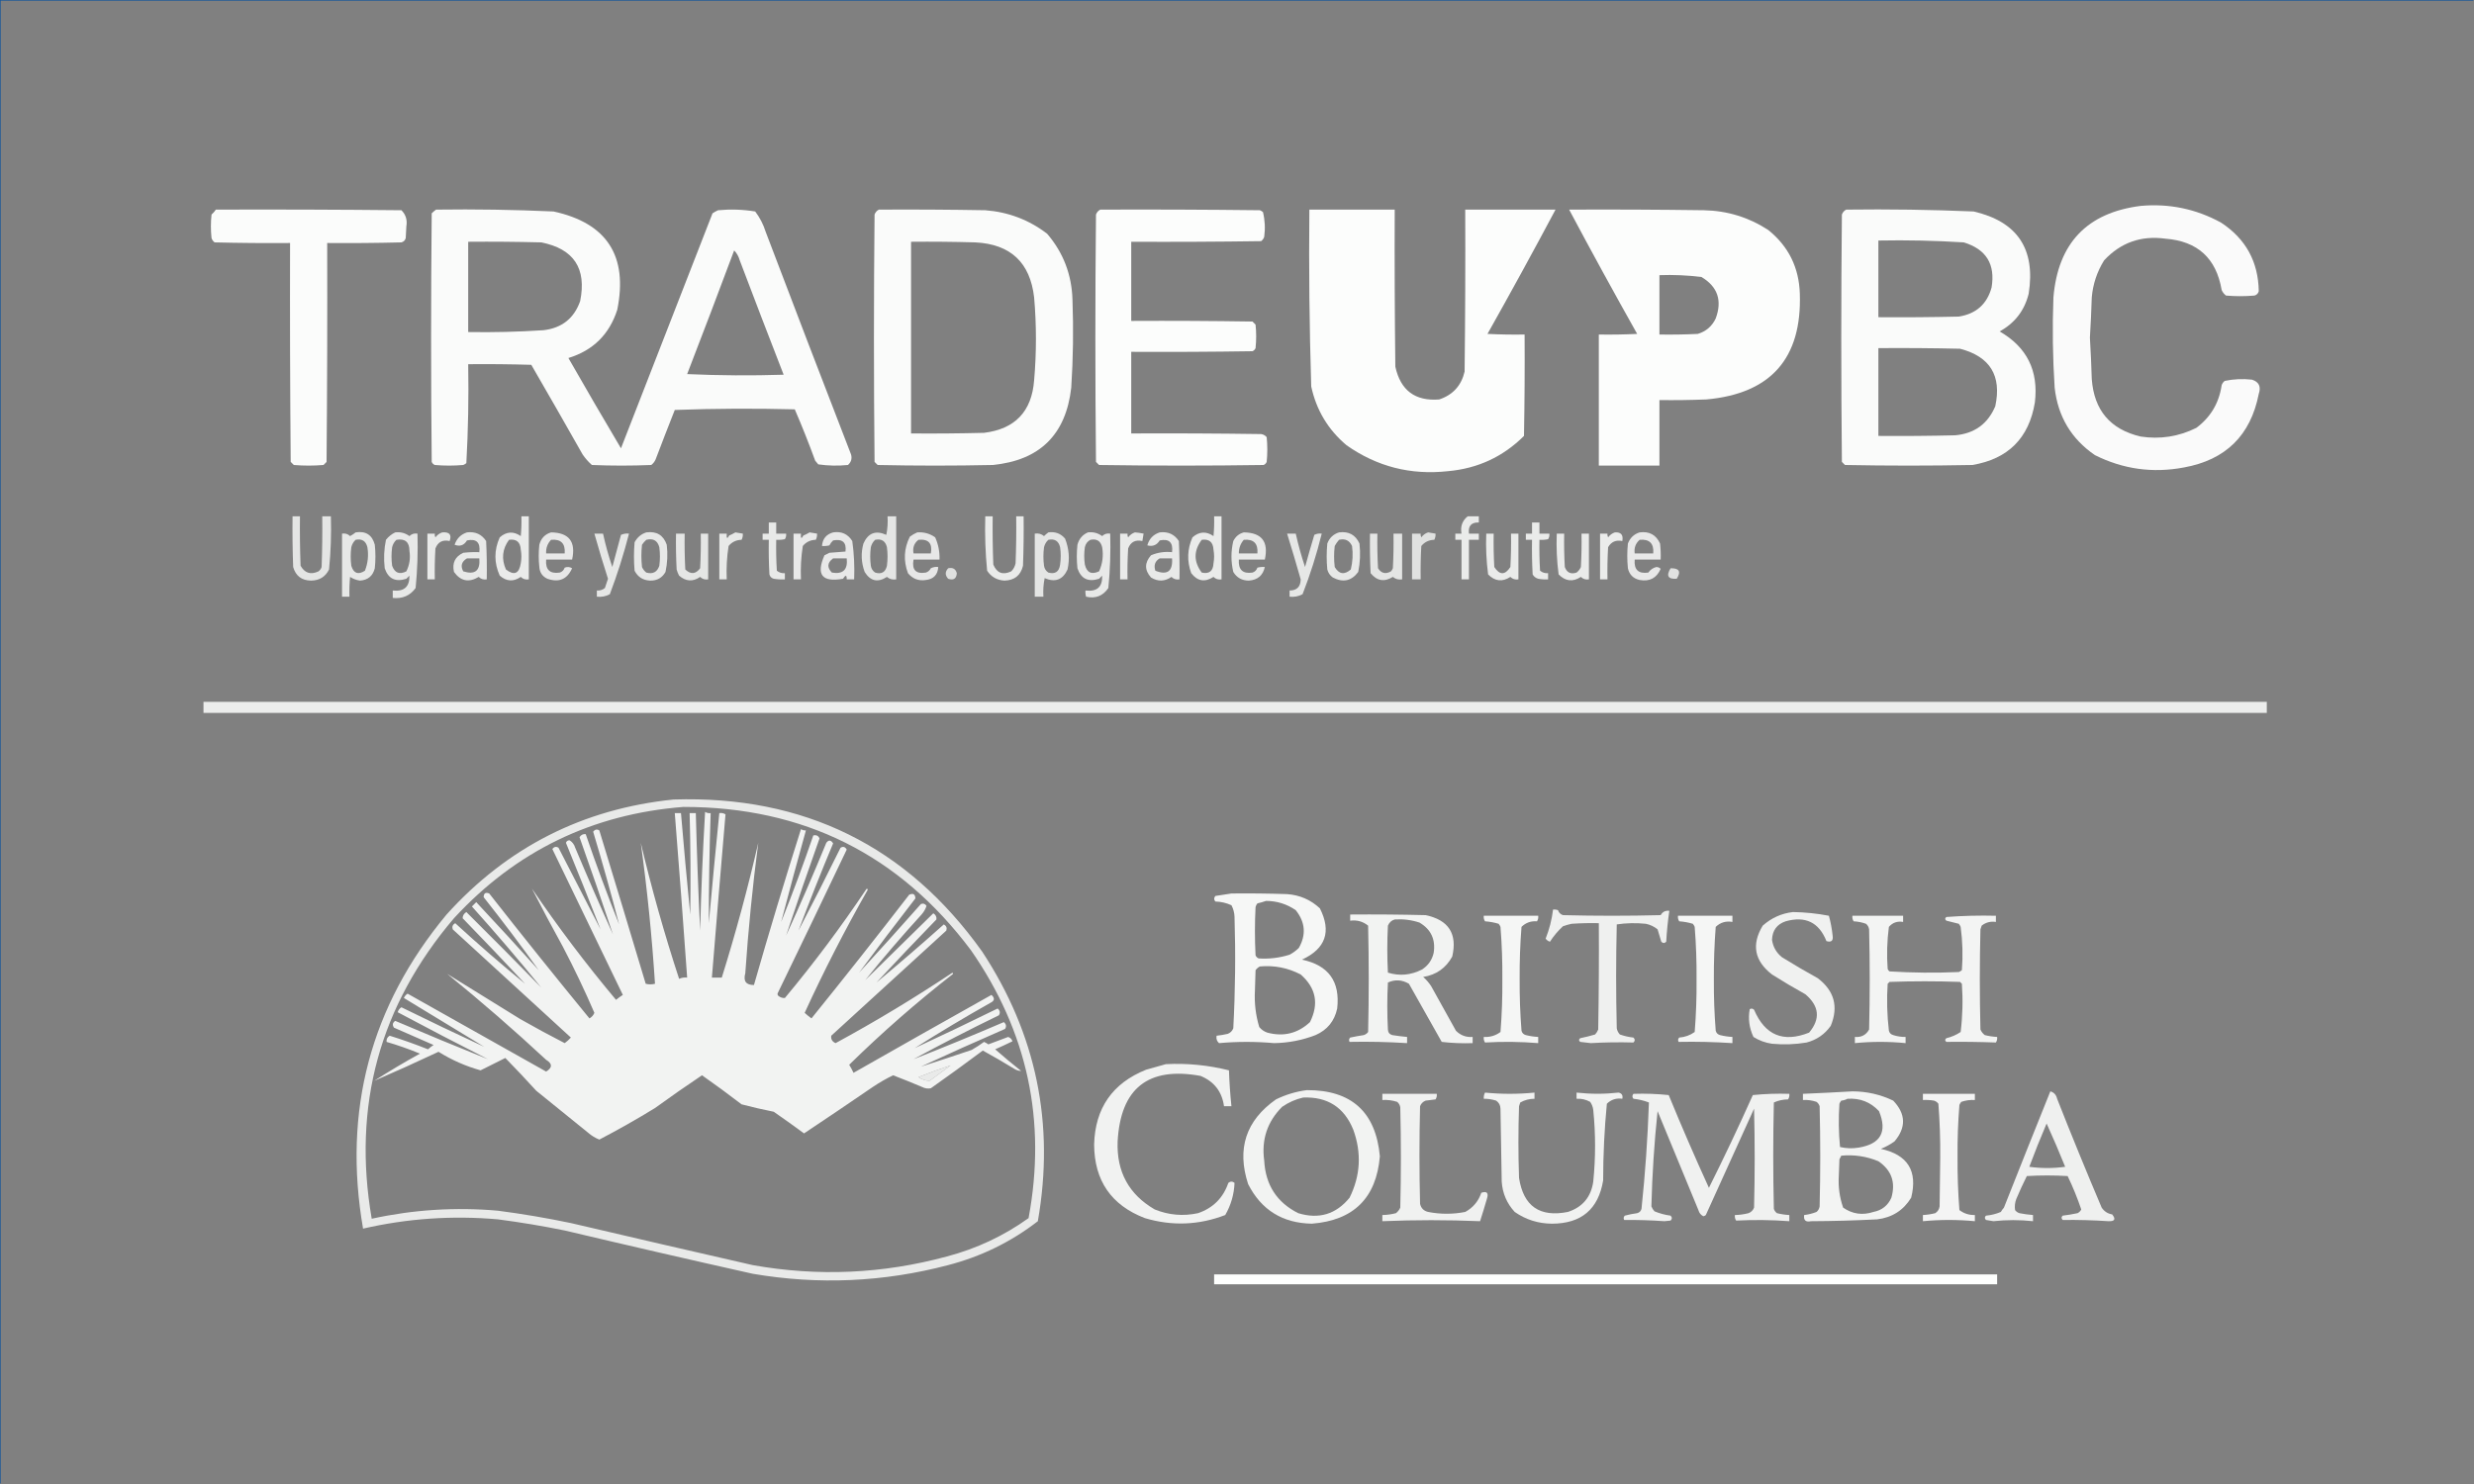 <?xml version="1.0" encoding="UTF-8"?>
<svg xmlns="http://www.w3.org/2000/svg" xmlns:xlink="http://www.w3.org/1999/xlink" version="1.1" width="2000px" height="1200px" style="shape-rendering:geometricPrecision; text-rendering:geometricPrecision; image-rendering:optimizeQuality; fill-rule:evenodd; clip-rule:evenodd">
  <rect width="100%" height="100%" fill="#808080" stroke="none"/>
  <g>
    <path style="opacity:1" fill="#0e549c" d="M -0.5,-0.5 C 666.167,-0.5 1332.83,-0.5 1999.5,-0.5C 1999.5,-0.167 1999.5,0.167 1999.5,0.5C 1333.17,0.5 666.833,0.5 0.5,0.5C 0.5,400.167 0.5,799.833 0.5,1199.5C 0.167,1199.5 -0.167,1199.5 -0.5,1199.5C -0.5,799.5 -0.5,399.5 -0.5,-0.5 Z"></path>
  </g>
  <g>
    <path style="opacity:0.957" fill="#fefffe" d="M 1730.5,166.5 C 1753.62,164.423 1775.28,168.923 1795.5,180C 1815.46,193.092 1825.63,211.592 1826,235.5C 1825.5,237.333 1824.33,238.5 1822.5,239C 1814.83,239.667 1807.17,239.667 1799.5,239C 1797.95,237.786 1796.78,236.286 1796,234.5C 1791.65,208.819 1776.49,194.986 1750.5,193C 1730.9,190.309 1714.4,196.142 1701,210.5C 1695.28,219.672 1691.94,229.672 1691,240.5C 1690.67,251.342 1690.17,262.175 1689.5,273C 1690.17,284.158 1690.67,295.325 1691,306.5C 1692.86,331.76 1706.02,347.26 1730.5,353C 1746.28,355.389 1761.28,353.056 1775.5,346C 1787.05,337.414 1793.88,325.914 1796,311.5C 1796.47,310.069 1797.3,308.903 1798.5,308C 1805.77,306.485 1813.1,306.152 1820.5,307C 1826.16,308.779 1827.99,312.612 1826,318.5C 1819.45,352.053 1799.28,371.886 1765.5,378C 1740.29,382.762 1716.29,379.429 1693.5,368C 1674.43,354.893 1663.6,336.727 1661,313.5C 1659.42,289.196 1659.08,264.862 1660,240.5C 1663.68,196.657 1687.18,171.991 1730.5,166.5 Z"></path>
  </g>
  <g>
    <path style="opacity:0.975" fill="#fefffe" d="M 174.5,169.5 C 224.501,169.333 274.501,169.5 324.5,170C 328.033,173.499 329.366,177.832 328.5,183C 328.333,186.167 328.167,189.333 328,192.5C 327.5,194.333 326.333,195.5 324.5,196C 304.503,196.5 284.503,196.667 264.5,196.5C 264.667,255.501 264.5,314.501 264,373.5C 263.167,374.333 262.333,375.167 261.5,376C 253.5,376.667 245.5,376.667 237.5,376C 236.667,375.167 235.833,374.333 235,373.5C 234.5,314.501 234.333,255.501 234.5,196.5C 214.164,196.667 193.831,196.5 173.5,196C 172.299,195.097 171.465,193.931 171,192.5C 170.333,186.167 170.333,179.833 171,173.5C 172.376,172.295 173.542,170.962 174.5,169.5 Z"></path>
  </g>
  <g>
    <path style="opacity:0.961" fill="#fefffe" d="M 352.5,169.5 C 384.193,169.07 415.86,169.57 447.5,171C 490.64,180.409 507.807,206.909 499,250.5C 492.628,270.372 479.461,283.372 459.5,289.5C 473.467,313.963 487.634,338.296 502,362.5C 526.667,299.167 551.333,235.833 576,172.5C 577.419,171.54 578.919,170.707 580.5,170C 590.6,169.051 600.6,169.385 610.5,171C 614.274,175.968 617.107,181.468 619,187.5C 641.804,247.578 664.804,307.578 688,367.5C 688.93,370.85 688.097,373.683 685.5,376C 677.451,376.802 669.451,376.635 661.5,375.5C 660.667,374.5 659.833,373.5 659,372.5C 653.887,358.491 648.387,344.658 642.5,331C 610.162,330.167 577.828,330.333 545.5,331.5C 540.235,344.794 535.069,358.127 530,371.5C 529.215,373.286 528.049,374.786 526.5,376C 510.5,376.667 494.5,376.667 478.5,376C 475.628,373.463 473.128,370.63 471,367.5C 457.293,343.252 443.46,319.085 429.5,295C 412.503,294.5 395.503,294.333 378.5,294.5C 378.973,321.231 378.473,347.898 377,374.5C 376.25,375.126 375.416,375.626 374.5,376C 366.833,376.667 359.167,376.667 351.5,376C 350.333,375.5 349.5,374.667 349,373.5C 348.333,306.5 348.333,239.5 349,172.5C 350.145,171.364 351.312,170.364 352.5,169.5 Z M 378.5,195.5 C 398.169,195.333 417.836,195.5 437.5,196C 463.855,201.19 474.355,217.023 469,243.5C 464.121,257.378 454.287,265.211 439.5,267C 419.192,268.336 398.858,268.836 378.5,268.5C 378.5,244.167 378.5,219.833 378.5,195.5 Z M 593.5,202.5 C 595.64,204.7 597.14,207.367 598,210.5C 609.704,241.404 621.537,272.237 633.5,303C 607.494,303.833 581.494,303.667 555.5,302.5C 568.37,269.221 581.037,235.888 593.5,202.5 Z"></path>
  </g>
  <g>
    <path style="opacity:0.966" fill="#fefffe" d="M 710.5,169.5 C 739.169,169.333 767.835,169.5 796.5,170C 815.145,171.433 831.812,177.766 846.5,189C 859.607,204.306 866.441,222.14 867,242.5C 867.877,266.19 867.544,289.856 866,313.5C 861.712,351.454 840.546,372.288 802.5,376C 771.5,376.667 740.5,376.667 709.5,376C 708.667,375.167 707.833,374.333 707,373.5C 706.333,306.833 706.333,240.167 707,173.5C 707.69,171.65 708.856,170.316 710.5,169.5 Z M 736.5,195.5 C 753.837,195.333 771.17,195.5 788.5,196C 816.927,197.428 832.76,212.261 836,240.5C 837.941,262.831 837.941,285.164 836,307.5C 834.077,332.755 820.577,346.922 795.5,350C 775.836,350.5 756.169,350.667 736.5,350.5C 736.5,298.833 736.5,247.167 736.5,195.5 Z"></path>
  </g>
  <g>
    <path style="opacity:0.977" fill="#fefffe" d="M 889.5,169.5 C 932.501,169.333 975.501,169.5 1018.5,170C 1019.42,170.374 1020.25,170.874 1021,171.5C 1022.59,178.057 1022.92,184.724 1022,191.5C 1021.53,192.931 1020.7,194.097 1019.5,195C 984.502,195.5 949.502,195.667 914.5,195.5C 914.5,216.833 914.5,238.167 914.5,259.5C 947.168,259.333 979.835,259.5 1012.5,260C 1013.33,260.833 1014.17,261.667 1015,262.5C 1015.67,268.833 1015.67,275.167 1015,281.5C 1014.5,282.667 1013.67,283.5 1012.5,284C 979.835,284.5 947.168,284.667 914.5,284.5C 914.5,306.5 914.5,328.5 914.5,350.5C 949.502,350.333 984.502,350.5 1019.5,351C 1021.33,351.273 1022.83,352.107 1024,353.5C 1024.67,360.167 1024.67,366.833 1024,373.5C 1023.5,374.667 1022.67,375.5 1021.5,376C 977.167,376.667 932.833,376.667 888.5,376C 887.667,375.167 886.833,374.333 886,373.5C 885.333,306.833 885.333,240.167 886,173.5C 886.69,171.65 887.856,170.316 889.5,169.5 Z"></path>
  </g>
  <g>
    <path style="opacity:0.979" fill="#fefffe" d="M 1058.5,169.5 C 1081.5,169.5 1104.5,169.5 1127.5,169.5C 1127.33,211.835 1127.5,254.168 1128,296.5C 1132.2,315.711 1144.03,324.544 1163.5,323C 1174.5,319.329 1181.34,311.829 1184,300.5C 1184.5,256.835 1184.67,213.168 1184.5,169.5C 1208.83,169.5 1233.17,169.5 1257.5,169.5C 1239.59,203.143 1221.26,236.643 1202.5,270C 1212.49,270.5 1222.49,270.666 1232.5,270.5C 1232.67,297.835 1232.5,325.169 1232,352.5C 1215.06,369.38 1194.56,378.88 1170.5,381C 1140.4,384.309 1113.07,377.309 1088.5,360C 1073.63,347.446 1064.13,331.613 1060,312.5C 1058.53,264.867 1058.03,217.2 1058.5,169.5 Z"></path>
  </g>
  <g>
    <path style="opacity:0.979" fill="#fefffe" d="M 1268.5,169.5 C 1304.83,169.333 1341.17,169.5 1377.5,170C 1396.42,170.393 1413.75,175.727 1429.5,186C 1445.83,199.156 1454.33,216.323 1455,237.5C 1456.72,289.781 1431.55,318.281 1379.5,323C 1366.84,323.5 1354.17,323.667 1341.5,323.5C 1341.5,341.167 1341.5,358.833 1341.5,376.5C 1325.17,376.5 1308.83,376.5 1292.5,376.5C 1292.5,341.167 1292.5,305.833 1292.5,270.5C 1302.84,270.666 1313.17,270.5 1323.5,270C 1304.76,236.686 1286.43,203.186 1268.5,169.5 Z M 1341.5,222.5 C 1352.9,222.091 1364.23,222.591 1375.5,224C 1388.55,231.789 1392.38,242.956 1387,257.5C 1384.01,263.82 1379.18,267.987 1372.5,270C 1362.17,270.5 1351.84,270.666 1341.5,270.5C 1341.5,254.5 1341.5,238.5 1341.5,222.5 Z"></path>
  </g>
  <g>
    <path style="opacity:0.967" fill="#fefffe" d="M 1492.5,169.5 C 1526.86,169.049 1561.2,169.549 1595.5,171C 1630.87,179.193 1645.7,201.36 1640,237.5C 1636.61,251.12 1628.78,261.287 1616.5,268C 1638.61,280.716 1648.11,299.882 1645,325.5C 1640.21,354.291 1623.38,371.124 1594.5,376C 1560.17,376.667 1525.83,376.667 1491.5,376C 1490.67,375.167 1489.83,374.333 1489,373.5C 1488.33,306.833 1488.33,240.167 1489,173.5C 1489.69,171.65 1490.86,170.316 1492.5,169.5 Z M 1518.5,194.5 C 1541.54,194.053 1564.54,194.553 1587.5,196C 1605.67,201.514 1613.17,213.681 1610,232.5C 1606.3,245.959 1597.47,253.792 1583.5,256C 1561.84,256.5 1540.17,256.667 1518.5,256.5C 1518.5,235.833 1518.5,215.167 1518.5,194.5 Z M 1518.5,281.5 C 1540.5,281.333 1562.5,281.5 1584.5,282C 1608.81,288.329 1618.31,303.829 1613,328.5C 1606.94,342.794 1596.1,350.628 1580.5,352C 1559.84,352.5 1539.17,352.667 1518.5,352.5C 1518.5,328.833 1518.5,305.167 1518.5,281.5 Z"></path>
  </g>
  <g>
    <path style="opacity:0.793" fill="#fefffe" d="M 236.5,417.5 C 238.5,417.5 240.5,417.5 242.5,417.5C 242.333,430.837 242.5,444.171 243,457.5C 246.392,463.467 251.226,464.967 257.5,462C 258.701,461.097 259.535,459.931 260,458.5C 260.5,444.837 260.667,431.171 260.5,417.5C 262.833,417.5 265.167,417.5 267.5,417.5C 267.93,431.892 267.43,446.226 266,460.5C 263.083,466.385 258.25,469.385 251.5,469.5C 243.91,469.405 239.077,465.738 237,458.5C 236.5,444.837 236.333,431.171 236.5,417.5 Z"></path>
  </g>
  <g>
    <path style="opacity:0.836" fill="#fefffe" d="M 421.5,417.5 C 423.5,417.5 425.5,417.5 427.5,417.5C 427.5,434.5 427.5,451.5 427.5,468.5C 424.921,468.917 422.754,468.25 421,466.5C 415.104,470.575 409.438,470.242 404,465.5C 399.333,455.167 399.333,444.833 404,434.5C 409.476,429.748 415.143,429.415 421,433.5C 421.499,428.177 421.666,422.844 421.5,417.5 Z M 411.5,436.5 C 417.516,435.677 420.683,438.344 421,444.5C 421.667,448.167 421.667,451.833 421,455.5C 419.646,463.933 415.646,465.6 409,460.5C 405.239,451.93 406.073,443.93 411.5,436.5 Z"></path>
  </g>
  <g>
    <path style="opacity:0.79" fill="#fefffe" d="M 717.5,417.5 C 719.833,417.5 722.167,417.5 724.5,417.5C 724.5,434.5 724.5,451.5 724.5,468.5C 721.606,468.958 719.106,468.291 717,466.5C 709.659,471.276 703.659,469.943 699,462.5C 696.205,454.937 695.872,447.271 698,439.5C 701.806,430.953 707.973,428.62 716.5,432.5C 717.494,427.544 717.827,422.544 717.5,417.5 Z M 707.5,436.5 C 712.624,435.464 715.79,437.464 717,442.5C 717.667,447.5 717.667,452.5 717,457.5C 715.789,462.71 712.623,464.544 707.5,463C 705.513,461.681 704.346,459.848 704,457.5C 703.333,452.5 703.333,447.5 704,442.5C 704.564,440.113 705.73,438.113 707.5,436.5 Z"></path>
  </g>
  <g>
    <path style="opacity:0.838" fill="#fefffe" d="M 796.5,417.5 C 798.5,417.5 800.5,417.5 802.5,417.5C 802.333,430.504 802.5,443.504 803,456.5C 805.851,463.392 810.684,465.225 817.5,462C 819.317,460.2 820.484,458.034 821,455.5C 821.5,442.838 821.667,430.171 821.5,417.5C 823.5,417.5 825.5,417.5 827.5,417.5C 827.667,430.837 827.5,444.171 827,457.5C 825.116,465.288 820.116,469.288 812,469.5C 805.938,469.139 801.271,466.473 798,461.5C 796.568,446.892 796.068,432.225 796.5,417.5 Z"></path>
  </g>
  <g>
    <path style="opacity:0.837" fill="#fefffe" d="M 981.5,417.5 C 983.5,417.5 985.5,417.5 987.5,417.5C 987.5,434.5 987.5,451.5 987.5,468.5C 984.921,468.917 982.754,468.25 981,466.5C 974.068,471.011 968.068,470.011 963,463.5C 959.447,453.689 959.781,444.023 964,434.5C 969.476,429.748 975.143,429.415 981,433.5C 981.499,428.177 981.666,422.844 981.5,417.5 Z M 971.5,436.5 C 977.516,435.677 980.683,438.344 981,444.5C 981.667,448.167 981.667,451.833 981,455.5C 980.689,461.824 977.523,464.324 971.5,463C 964.88,454.169 964.88,445.335 971.5,436.5 Z"></path>
  </g>
  <g>
    <path style="opacity:0.843" fill="#fefffe" d="M 1186.5,417.5 C 1189.5,417.5 1192.5,417.5 1195.5,417.5C 1195.5,419.167 1195.5,420.833 1195.5,422.5C 1189.42,422.291 1186.75,425.291 1187.5,431.5C 1190.17,431.5 1192.83,431.5 1195.5,431.5C 1195.5,433.167 1195.5,434.833 1195.5,436.5C 1192.83,436.5 1190.17,436.5 1187.5,436.5C 1187.5,447.167 1187.5,457.833 1187.5,468.5C 1185.5,468.5 1183.5,468.5 1181.5,468.5C 1181.5,457.833 1181.5,447.167 1181.5,436.5C 1179.83,436.5 1178.17,436.5 1176.5,436.5C 1176.5,434.833 1176.5,433.167 1176.5,431.5C 1178.17,431.5 1179.83,431.5 1181.5,431.5C 1180.45,425.699 1182.11,421.032 1186.5,417.5 Z"></path>
  </g>
  <g>
    <path style="opacity:0.827" fill="#fefffe" d="M 621.5,422.5 C 623.5,422.5 625.5,422.5 627.5,422.5C 627.5,425.5 627.5,428.5 627.5,431.5C 630.167,431.5 632.833,431.5 635.5,431.5C 635.714,433.144 635.38,434.644 634.5,436C 632.19,436.497 629.857,436.663 627.5,436.5C 627.334,444.84 627.5,453.173 628,461.5C 629.897,463.016 632.064,463.683 634.5,463.5C 634.5,465.167 634.5,466.833 634.5,468.5C 631.482,468.665 628.482,468.498 625.5,468C 623.667,467.5 622.5,466.333 622,464.5C 621.5,455.173 621.334,445.839 621.5,436.5C 619.833,436.5 618.167,436.5 616.5,436.5C 616.5,434.833 616.5,433.167 616.5,431.5C 618.167,431.5 619.833,431.5 621.5,431.5C 621.5,428.5 621.5,425.5 621.5,422.5 Z"></path>
  </g>
  <g>
    <path style="opacity:0.836" fill="#fefffe" d="M 1238.5,422.5 C 1240.5,422.5 1242.5,422.5 1244.5,422.5C 1244.5,425.5 1244.5,428.5 1244.5,431.5C 1247.17,431.5 1249.83,431.5 1252.5,431.5C 1252.71,433.144 1252.38,434.644 1251.5,436C 1249.19,436.497 1246.86,436.663 1244.5,436.5C 1244.33,444.84 1244.5,453.173 1245,461.5C 1246.9,463.016 1249.06,463.683 1251.5,463.5C 1251.5,465.167 1251.5,466.833 1251.5,468.5C 1248.81,468.664 1246.15,468.497 1243.5,468C 1241.51,467.426 1240.01,466.259 1239,464.5C 1238.5,455.173 1238.33,445.839 1238.5,436.5C 1236.83,436.5 1235.17,436.5 1233.5,436.5C 1233.5,434.833 1233.5,433.167 1233.5,431.5C 1235.17,431.5 1236.83,431.5 1238.5,431.5C 1238.5,428.5 1238.5,425.5 1238.5,422.5 Z"></path>
  </g>
  <g>
    <path style="opacity:0.814" fill="#fefffe" d="M 287.5,430.5 C 295.706,429.217 300.873,432.551 303,440.5C 303.667,446.833 303.667,453.167 303,459.5C 301.445,465.718 297.445,469.051 291,469.5C 288.097,469.089 285.431,468.089 283,466.5C 282.501,471.823 282.334,477.156 282.5,482.5C 280.5,482.5 278.5,482.5 276.5,482.5C 276.5,465.5 276.5,448.5 276.5,431.5C 279.079,431.083 281.246,431.75 283,433.5C 284.652,432.601 286.152,431.601 287.5,430.5 Z M 287.5,436.5 C 292.624,435.464 295.79,437.464 297,442.5C 298.081,449.054 297.414,455.388 295,461.5C 289.554,465.012 285.887,463.679 284,457.5C 283.333,452.5 283.333,447.5 284,442.5C 284.564,440.113 285.73,438.113 287.5,436.5 Z"></path>
  </g>
  <g>
    <path style="opacity:0.819" fill="#fefffe" d="M 319.5,430.5 C 323.753,429.986 327.587,430.986 331,433.5C 332.754,431.75 334.921,431.083 337.5,431.5C 337.932,446.225 337.432,460.892 336,475.5C 331.483,481.688 325.317,484.354 317.5,483.5C 317.5,481.5 317.5,479.5 317.5,477.5C 326.658,478.501 331.158,474.501 331,465.5C 330.167,466.333 329.333,467.167 328.5,468C 319.703,470.85 313.869,468.017 311,459.5C 310.104,451.754 310.437,444.087 312,436.5C 314.134,433.847 316.634,431.847 319.5,430.5 Z M 320.5,436.5 C 327.5,435.33 331,438.33 331,445.5C 331.913,451.298 331.079,456.798 328.5,462C 322.961,464.813 319.128,463.313 317,457.5C 316.333,452.5 316.333,447.5 317,442.5C 317.564,440.113 318.73,438.113 320.5,436.5 Z"></path>
  </g>
  <g>
    <path style="opacity:0.831" fill="#fefffe" d="M 357.5,430.5 C 363.331,430.01 365.331,432.343 363.5,437.5C 357.844,436.243 354.011,438.243 352,443.5C 351.5,451.827 351.334,460.16 351.5,468.5C 349.5,468.5 347.5,468.5 345.5,468.5C 345.5,456.167 345.5,443.833 345.5,431.5C 347.5,431.5 349.5,431.5 351.5,431.5C 351.351,432.552 351.517,433.552 352,434.5C 353.5,432.531 355.333,431.198 357.5,430.5 Z"></path>
  </g>
  <g>
    <path style="opacity:0.823" fill="#fefffe" d="M 377.5,430.5 C 384.205,429.67 389.372,432.004 393,437.5C 393.5,447.828 393.666,458.161 393.5,468.5C 390.921,468.917 388.754,468.25 387,466.5C 379.046,471.287 372.379,469.954 367,462.5C 365.372,455.257 367.872,450.091 374.5,447C 378.821,446.501 383.154,446.334 387.5,446.5C 388.454,438.618 385.121,435.451 377.5,437C 375.15,440.981 371.817,442.147 367.5,440.5C 369.217,435.449 372.551,432.116 377.5,430.5 Z M 377.5,451.5 C 380.833,451.5 384.167,451.5 387.5,451.5C 388.335,461.503 384.001,465.003 374.5,462C 372.103,457.676 373.103,454.176 377.5,451.5 Z"></path>
  </g>
  <g>
    <path style="opacity:0.82" fill="#fefffe" d="M 445.5,430.5 C 460.014,430.704 465.681,438.037 462.5,452.5C 455.5,452.5 448.5,452.5 441.5,452.5C 440.842,460.678 444.509,464.178 452.5,463C 454.5,462.333 455.833,461 456.5,459C 458.579,458.192 460.579,458.359 462.5,459.5C 458.554,468.434 451.888,471.267 442.5,468C 438.479,466.132 436.313,462.965 436,458.5C 435.333,452.5 435.333,446.5 436,440.5C 437.35,435.319 440.517,431.986 445.5,430.5 Z M 445.5,436.5 C 453.449,435.782 457.116,439.449 456.5,447.5C 451.5,447.5 446.5,447.5 441.5,447.5C 441.266,443.196 442.6,439.529 445.5,436.5 Z"></path>
  </g>
  <g>
    <path style="opacity:0.817" fill="#fefffe" d="M 522.5,430.5 C 530.832,429.407 536.332,432.74 539,440.5C 539.89,447.914 539.557,455.247 538,462.5C 535.284,467.278 531.117,469.611 525.5,469.5C 519.769,469.221 515.603,466.554 513,461.5C 512.333,453.833 512.333,446.167 513,438.5C 515.161,434.495 518.328,431.829 522.5,430.5 Z M 522.5,436.5 C 528.054,435.102 531.554,437.102 533,442.5C 533.667,447.5 533.667,452.5 533,457.5C 531.268,462.617 527.768,464.45 522.5,463C 520.951,461.786 519.785,460.286 519,458.5C 518.333,452.5 518.333,446.5 519,440.5C 520.032,438.973 521.199,437.64 522.5,436.5 Z"></path>
  </g>
  <g>
    <path style="opacity:0.826" fill="#fefffe" d="M 594.5,430.5 C 596.5,430.833 598.5,431.167 600.5,431.5C 600.643,433.262 600.309,434.929 599.5,436.5C 595.186,436.6 591.686,438.266 589,441.5C 587.586,450.418 587.086,459.418 587.5,468.5C 585.5,468.5 583.5,468.5 581.5,468.5C 581.5,456.167 581.5,443.833 581.5,431.5C 583.5,431.5 585.5,431.5 587.5,431.5C 587.21,435.554 587.877,436.054 589.5,433C 591.315,432.243 592.981,431.41 594.5,430.5 Z"></path>
  </g>
  <g>
    <path style="opacity:0.824" fill="#fefffe" d="M 654.5,430.5 C 656.5,430.833 658.5,431.167 660.5,431.5C 660.643,433.262 660.309,434.929 659.5,436.5C 655.186,436.6 651.686,438.266 649,441.5C 647.586,450.418 647.086,459.418 647.5,468.5C 645.5,468.5 643.5,468.5 641.5,468.5C 641.5,456.167 641.5,443.833 641.5,431.5C 643.5,431.5 645.5,431.5 647.5,431.5C 647.21,435.554 647.877,436.054 649.5,433C 651.315,432.243 652.981,431.41 654.5,430.5 Z"></path>
  </g>
  <g>
    <path style="opacity:0.816" fill="#fefffe" d="M 673.5,430.5 C 680.265,429.469 685.432,431.802 689,437.5C 690.426,447.754 690.926,458.088 690.5,468.5C 688.5,468.5 686.5,468.5 684.5,468.5C 684.557,464.867 683.557,464.7 681.5,468C 664.55,471.052 659.55,464.719 666.5,449C 667.833,448.333 669.167,447.667 670.5,447C 674.833,446.667 679.167,446.333 683.5,446C 684.418,438.591 681.084,435.591 673.5,437C 672.257,438.154 671.257,439.488 670.5,441C 668.527,441.495 666.527,441.662 664.5,441.5C 664.961,435.71 667.961,432.043 673.5,430.5 Z M 673.5,451.5 C 677.167,451.5 680.833,451.5 684.5,451.5C 685.489,460.68 681.489,464.513 672.5,463C 668.434,458.819 668.767,454.986 673.5,451.5 Z"></path>
  </g>
  <g>
    <path style="opacity:0.812" fill="#fefffe" d="M 741.5,430.5 C 746.818,430.107 751.652,431.44 756,434.5C 758.562,440.2 759.729,446.2 759.5,452.5C 752.5,452.5 745.5,452.5 738.5,452.5C 737.036,460.794 740.37,464.294 748.5,463C 750.303,462.363 751.636,461.197 752.5,459.5C 754.396,458.534 756.396,458.201 758.5,458.5C 758.065,464.768 754.732,468.268 748.5,469C 742.628,469.931 737.795,468.098 734,463.5C 730.235,453.404 730.735,443.57 735.5,434C 737.432,432.541 739.432,431.375 741.5,430.5 Z M 742.5,436.5 C 750.616,435.704 753.949,439.371 752.5,447.5C 747.833,447.5 743.167,447.5 738.5,447.5C 737.656,442.862 738.989,439.195 742.5,436.5 Z"></path>
  </g>
  <g>
    <path style="opacity:0.792" fill="#fefffe" d="M 847.5,430.5 C 852.969,429.71 857.469,431.377 861,435.5C 864.227,443.643 864.893,451.976 863,460.5C 859.161,468.839 852.995,471.172 844.5,467.5C 843.506,472.456 843.173,477.456 843.5,482.5C 841.167,482.5 838.833,482.5 836.5,482.5C 836.5,465.5 836.5,448.5 836.5,431.5C 839.394,431.042 841.894,431.709 844,433.5C 845.145,432.364 846.312,431.364 847.5,430.5 Z M 847.5,436.5 C 852.624,435.464 855.79,437.464 857,442.5C 857.667,447.167 857.667,451.833 857,456.5C 856.218,462.295 853.051,464.462 847.5,463C 845.513,461.681 844.346,459.848 844,457.5C 843.333,452.5 843.333,447.5 844,442.5C 844.564,440.113 845.73,438.113 847.5,436.5 Z"></path>
  </g>
  <g>
    <path style="opacity:0.827" fill="#fefffe" d="M 879.5,430.5 C 883.753,429.986 887.587,430.986 891,433.5C 892.754,431.75 894.921,431.083 897.5,431.5C 897.932,446.225 897.432,460.892 896,475.5C 891.579,481.937 885.579,484.27 878,482.5C 877.506,480.866 877.34,479.199 877.5,477.5C 886.818,478.626 891.318,474.626 891,465.5C 890.167,466.333 889.333,467.167 888.5,468C 879.703,470.85 873.869,468.017 871,459.5C 870.333,453.167 870.333,446.833 871,440.5C 872.289,435.721 875.123,432.388 879.5,430.5 Z M 881.5,436.5 C 886.624,435.464 889.79,437.464 891,442.5C 892.146,449.31 891.312,455.81 888.5,462C 882.405,464.869 878.572,463.036 877,456.5C 876.333,451.833 876.333,447.167 877,442.5C 877.599,439.746 879.099,437.746 881.5,436.5 Z"></path>
  </g>
  <g>
    <path style="opacity:0.834" fill="#fefffe" d="M 917.5,430.5 C 919.861,430.674 922.194,431.007 924.5,431.5C 924.167,433.5 923.833,435.5 923.5,437.5C 917.844,436.243 914.011,438.243 912,443.5C 911.5,451.827 911.334,460.16 911.5,468.5C 909.5,468.5 907.5,468.5 905.5,468.5C 905.5,456.167 905.5,443.833 905.5,431.5C 907.5,431.5 909.5,431.5 911.5,431.5C 911.351,432.552 911.517,433.552 912,434.5C 913.5,432.531 915.333,431.198 917.5,430.5 Z"></path>
  </g>
  <g>
    <path style="opacity:0.827" fill="#fefffe" d="M 937.5,430.5 C 944.205,429.67 949.372,432.004 953,437.5C 953.5,447.828 953.666,458.161 953.5,468.5C 950.921,468.917 948.754,468.25 947,466.5C 941.621,470.256 936.121,470.423 930.5,467C 925.176,461.04 925.176,455.04 930.5,449C 935.9,446.722 941.566,445.889 947.5,446.5C 948.454,438.618 945.121,435.451 937.5,437C 935.192,440.805 931.859,442.138 927.5,441C 928.982,435.686 932.315,432.186 937.5,430.5 Z M 937.5,451.5 C 940.833,451.5 944.167,451.5 947.5,451.5C 948.18,461.996 943.68,465.33 934,461.5C 932.581,457.082 933.748,453.749 937.5,451.5 Z"></path>
  </g>
  <g>
    <path style="opacity:0.821" fill="#fefffe" d="M 1005.5,430.5 C 1020.02,430.705 1025.68,438.038 1022.5,452.5C 1015.5,452.5 1008.5,452.5 1001.5,452.5C 1000.96,460.67 1004.63,464.17 1012.5,463C 1014.5,462.333 1015.83,461 1016.5,459C 1018.47,458.505 1020.47,458.338 1022.5,458.5C 1020.98,465.35 1016.64,469.017 1009.5,469.5C 1003.98,469.461 999.814,467.128 997,462.5C 995.041,454.158 995.041,445.825 997,437.5C 998.851,433.843 1001.68,431.51 1005.5,430.5 Z M 1005.5,436.5 C 1013.45,435.782 1017.12,439.449 1016.5,447.5C 1011.5,447.5 1006.5,447.5 1001.5,447.5C 1001.47,443.253 1002.8,439.586 1005.5,436.5 Z"></path>
  </g>
  <g>
    <path style="opacity:0.817" fill="#fefffe" d="M 1082.5,430.5 C 1090.3,429.479 1095.8,432.479 1099,439.5C 1099.9,447.246 1099.56,454.913 1098,462.5C 1092.56,469.808 1085.73,471.308 1077.5,467C 1075.19,465.363 1073.69,463.196 1073,460.5C 1072.33,453.5 1072.33,446.5 1073,439.5C 1074.75,434.915 1077.92,431.915 1082.5,430.5 Z M 1082.5,436.5 C 1087.44,435.352 1090.94,437.019 1093,441.5C 1093.87,447.917 1093.54,454.251 1092,460.5C 1086.78,465.019 1082.45,464.353 1079,458.5C 1078.33,452.833 1078.33,447.167 1079,441.5C 1080,439.677 1081.16,438.01 1082.5,436.5 Z"></path>
  </g>
  <g>
    <path style="opacity:0.764" fill="#fefffe" d="M 1154.5,430.5 C 1156.5,430.833 1158.5,431.167 1160.5,431.5C 1160.64,433.262 1160.31,434.929 1159.5,436.5C 1155.19,436.6 1151.69,438.266 1149,441.5C 1148.5,450.494 1148.33,459.494 1148.5,468.5C 1146.17,468.5 1143.83,468.5 1141.5,468.5C 1141.5,456.167 1141.5,443.833 1141.5,431.5C 1143.83,431.5 1146.17,431.5 1148.5,431.5C 1148.35,432.552 1148.52,433.552 1149,434.5C 1150.46,432.535 1152.29,431.201 1154.5,430.5 Z"></path>
  </g>
  <g>
    <path style="opacity:0.848" fill="#fefffe" d="M 1305.5,430.5 C 1310.42,430.172 1312.42,432.505 1311.5,437.5C 1306.36,436.426 1302.53,438.093 1300,442.5C 1299.5,451.16 1299.33,459.827 1299.5,468.5C 1297.5,468.5 1295.5,468.5 1293.5,468.5C 1293.5,456.167 1293.5,443.833 1293.5,431.5C 1295.5,431.5 1297.5,431.5 1299.5,431.5C 1299.35,432.552 1299.52,433.552 1300,434.5C 1301.5,432.531 1303.33,431.198 1305.5,430.5 Z"></path>
  </g>
  <g>
    <path style="opacity:0.82" fill="#fefffe" d="M 1325.5,430.5 C 1333.3,429.479 1338.8,432.479 1342,439.5C 1342.5,443.821 1342.67,448.154 1342.5,452.5C 1335.5,452.5 1328.5,452.5 1321.5,452.5C 1320.82,460.658 1324.49,464.158 1332.5,463C 1334.16,460.662 1336.32,459.162 1339,458.5C 1340.4,458.509 1341.57,459.009 1342.5,460C 1339.27,467.448 1333.61,470.448 1325.5,469C 1320.33,467.833 1317.17,464.667 1316,459.5C 1315.33,452.833 1315.33,446.167 1316,439.5C 1317.78,434.888 1320.94,431.888 1325.5,430.5 Z M 1325.5,436.5 C 1333.45,435.782 1337.12,439.449 1336.5,447.5C 1331.5,447.5 1326.5,447.5 1321.5,447.5C 1320.89,443.071 1322.22,439.405 1325.5,436.5 Z"></path>
  </g>
  <g>
    <path style="opacity:0.806" fill="#fefffe" d="M 480.5,431.5 C 482.833,431.5 485.167,431.5 487.5,431.5C 489.487,440.631 491.987,449.631 495,458.5C 497.333,449.833 499.667,441.167 502,432.5C 504.041,431.577 506.208,431.244 508.5,431.5C 504.237,448.123 499.07,464.457 493,480.5C 489.757,482.263 486.257,482.929 482.5,482.5C 482.5,480.833 482.5,479.167 482.5,477.5C 484.936,477.683 487.103,477.016 489,475.5C 489.833,473 490.667,470.5 491.5,468C 487.597,455.884 483.93,443.717 480.5,431.5 Z"></path>
  </g>
  <g>
    <path style="opacity:0.801" fill="#fefffe" d="M 546.5,431.5 C 548.833,431.5 551.167,431.5 553.5,431.5C 553.334,441.172 553.5,450.839 554,460.5C 558.399,464.654 562.399,464.321 566,459.5C 566.5,450.173 566.666,440.839 566.5,431.5C 568.5,431.5 570.5,431.5 572.5,431.5C 572.5,443.833 572.5,456.167 572.5,468.5C 569.921,468.917 567.754,468.25 566,466.5C 560.143,470.585 554.476,470.252 549,465.5C 548.138,463.913 547.471,462.246 547,460.5C 546.5,450.839 546.334,441.172 546.5,431.5 Z"></path>
  </g>
  <g>
    <path style="opacity:0.811" fill="#fefffe" d="M 1040.5,431.5 C 1042.83,431.5 1045.17,431.5 1047.5,431.5C 1049.53,440.625 1052.03,449.625 1055,458.5C 1057.4,449.799 1059.9,441.132 1062.5,432.5C 1064.4,431.534 1066.4,431.201 1068.5,431.5C 1064.42,448.171 1059.25,464.504 1053,480.5C 1049.76,482.263 1046.26,482.929 1042.5,482.5C 1042.5,480.833 1042.5,479.167 1042.5,477.5C 1048.35,477.51 1051.35,474.51 1051.5,468.5C 1047.98,456.102 1044.32,443.769 1040.5,431.5 Z"></path>
  </g>
  <g>
    <path style="opacity:0.791" fill="#fefffe" d="M 1107.5,431.5 C 1109.5,431.5 1111.5,431.5 1113.5,431.5C 1113.33,440.839 1113.5,450.173 1114,459.5C 1116.63,463.629 1120.13,464.462 1124.5,462C 1125.13,461.25 1125.63,460.416 1126,459.5C 1126.5,450.173 1126.67,440.839 1126.5,431.5C 1128.83,431.5 1131.17,431.5 1133.5,431.5C 1133.5,443.833 1133.5,456.167 1133.5,468.5C 1130.61,468.958 1128.11,468.291 1126,466.5C 1119.16,470.793 1113.16,469.793 1108,463.5C 1107.5,452.839 1107.33,442.172 1107.5,431.5 Z"></path>
  </g>
  <g>
    <path style="opacity:0.843" fill="#fefffe" d="M 1201.5,431.5 C 1203.5,431.5 1205.5,431.5 1207.5,431.5C 1207.33,440.506 1207.5,449.506 1208,458.5C 1212.33,465.167 1216.67,465.167 1221,458.5C 1221.5,449.506 1221.67,440.506 1221.5,431.5C 1223.5,431.5 1225.5,431.5 1227.5,431.5C 1227.5,443.833 1227.5,456.167 1227.5,468.5C 1224.92,468.917 1222.75,468.25 1221,466.5C 1214.5,470.752 1208.5,470.085 1203,464.5C 1201.57,453.578 1201.07,442.578 1201.5,431.5 Z"></path>
  </g>
  <g>
    <path style="opacity:0.839" fill="#fefffe" d="M 1258.5,431.5 C 1260.5,431.5 1262.5,431.5 1264.5,431.5C 1264.33,440.506 1264.5,449.506 1265,458.5C 1266.66,463.038 1269.83,464.538 1274.5,463C 1276.05,461.786 1277.22,460.286 1278,458.5C 1278.5,449.506 1278.67,440.506 1278.5,431.5C 1280.5,431.5 1282.5,431.5 1284.5,431.5C 1284.5,443.833 1284.5,456.167 1284.5,468.5C 1281.92,468.917 1279.75,468.25 1278,466.5C 1271.5,470.752 1265.5,470.085 1260,464.5C 1258.55,453.603 1258.05,442.603 1258.5,431.5 Z"></path>
  </g>
  <g>
    <path style="opacity:0.752" fill="#fefffe" d="M 766.5,459.5 C 770.24,458.68 772.573,460.013 773.5,463.5C 773.167,467.989 770.833,469.489 766.5,468C 763.899,465.17 763.899,462.337 766.5,459.5 Z"></path>
  </g>
  <g>
    <path style="opacity:0.768" fill="#fefffe" d="M 1350.5,459.5 C 1357.49,459.331 1359.15,462.164 1355.5,468C 1348.42,468.475 1346.75,465.642 1350.5,459.5 Z"></path>
  </g>
  <g>
    <path style="opacity:0.854" fill="#fefffe" d="M 164.5,567.5 C 720.5,567.5 1276.5,567.5 1832.5,567.5C 1832.5,570.5 1832.5,573.5 1832.5,576.5C 1276.5,576.5 720.5,576.5 164.5,576.5C 164.5,573.5 164.5,570.5 164.5,567.5 Z"></path>
  </g>
  <g>
    <path style="opacity:0.829" fill="#fefffe" d="M 544.5,646.5 C 649.963,643.15 733.129,684.15 794,769.5C 837.795,836.137 852.795,908.804 839,987.5C 817.359,1004.24 793.192,1016.07 766.5,1023C 714.31,1036.74 661.643,1039.08 608.5,1030C 557.762,1018.65 507.095,1006.98 456.5,995C 438.608,991.355 420.608,988.355 402.5,986C 365.774,982.748 329.44,985.248 293.5,993.5C 276.987,898.206 299.487,813.54 361,739.5C 410.163,685.001 471.33,654.001 544.5,646.5 Z M 552.5,652.5 C 649.653,652.493 727.153,691.16 785,768.5C 830.655,834.275 846.155,906.441 831.5,985C 811.489,999.348 789.489,1009.68 765.5,1016C 713.638,1030.07 661.305,1032.4 608.5,1023C 559.464,1011.82 510.464,1000.49 461.5,989C 441.962,984.91 422.295,981.577 402.5,979C 368.162,975.973 334.162,978.139 300.5,985.5C 284.754,894.152 306.921,813.152 367,742.5C 416.995,688.253 478.829,658.253 552.5,652.5 Z M 768.5,861.5 C 762.901,865.646 757.234,869.812 751.5,874C 748.298,873.914 745.298,872.914 742.5,871C 751.087,867.527 759.754,864.361 768.5,861.5 Z"></path>
  </g>
  <g>
    <path style="opacity:0.9" fill="#fefffe" d="M 631.5,745.5 C 640.738,722.462 649.404,699.128 657.5,675.5C 659.948,675.01 661.615,675.843 662.5,678C 653.193,704.09 644.193,730.256 635.5,756.5C 646.796,731.807 657.629,706.807 668,681.5C 669.912,679.006 671.746,679.173 673.5,682C 663.732,705.363 654.398,728.863 645.5,752.5C 657.059,730.383 668.392,708.05 679.5,685.5C 681.597,684.252 683.264,684.752 684.5,687C 666.136,725.561 647.636,764.061 629,802.5C 628.251,803.635 628.417,804.635 629.5,805.5C 631.078,806.64 632.744,807.14 634.5,807C 657.873,778.964 679.706,749.797 700,719.5C 700.654,718.304 701.154,718.304 701.5,719.5C 683.065,751.869 666.065,785.036 650.5,819C 652.241,820.62 654.075,822.12 656,823.5C 682.714,790.454 709.048,757.121 735,723.5C 738.206,722.049 739.873,723.049 740,726.5C 724.573,746.38 709.406,766.38 694.5,786.5C 711.301,768.195 727.968,749.695 744.5,731C 746.367,730.289 747.867,730.789 749,732.5C 748.253,734.976 746.919,737.309 745,739.5C 729.227,756.764 714.06,774.43 699.5,792.5C 717.813,774.521 736.146,756.521 754.5,738.5C 756.431,739.694 757.264,741.361 757,743.5C 740.629,760.369 724.463,777.369 708.5,794.5C 726.884,779.204 745.051,763.537 763,747.5C 765.055,748.672 765.722,750.339 765,752.5C 734,780.833 703,809.167 672,837.5C 671.583,840.284 672.75,842.284 675.5,843.5C 707.919,825.891 739.419,806.891 770,786.5C 770.167,786.833 770.333,787.167 770.5,787.5C 741.167,810.323 713.167,834.823 686.5,861C 687.794,863.087 688.961,865.254 690,867.5C 727.086,846.373 764.252,825.373 801.5,804.5C 804.416,807.137 804.083,809.303 800.5,811C 779.772,822.689 759.439,834.856 739.5,847.5C 761.933,837.117 784.266,826.451 806.5,815.5C 808.439,817.122 808.772,818.956 807.5,821C 784.126,832.352 761.126,844.186 738.5,856.5C 762.959,846.9 787.292,836.9 811.5,826.5C 813.439,828.122 813.772,829.956 812.5,832C 789.625,841.942 766.958,852.109 744.5,862.5C 758.168,858.111 771.835,853.611 785.5,849C 788.968,847.03 792.301,844.864 795.5,842.5C 796.748,843.04 797.915,843.707 799,844.5C 804.317,842.505 809.65,840.505 815,838.5C 816.714,839.076 817.881,840.243 818.5,842C 813.901,844.258 809.234,846.425 804.5,848.5C 811.329,854.492 818.329,860.325 825.5,866C 823.402,865.968 821.402,865.301 819.5,864C 811.296,858.967 802.963,854.134 794.5,849.5C 780.64,859.86 766.64,870.027 752.5,880C 750.087,880.484 747.754,880.15 745.5,879C 737.723,875.695 729.89,872.528 722,869.5C 716.271,872.281 710.771,875.447 705.5,879C 687.07,891.63 668.57,904.13 650,916.5C 641.939,910.55 633.772,904.716 625.5,899C 616.754,897.251 608.087,895.251 599.5,893C 588.971,884.91 578.304,877.076 567.5,869.5C 554.698,878.074 542.032,886.907 529.5,896C 514.787,905.023 499.787,913.523 484.5,921.5C 481.205,920.184 478.205,918.351 475.5,916C 461.5,904.667 447.5,893.333 433.5,882C 425.322,872.989 416.988,864.156 408.5,855.5C 401.833,858.833 395.167,862.167 388.5,865.5C 376.441,862.137 365.108,857.137 354.5,850.5C 337.173,858.669 319.84,866.503 302.5,874C 314.572,866.269 326.905,858.935 339.5,852C 330.653,848.329 321.653,845.163 312.5,842.5C 312.291,840.286 313.124,838.619 315,837.5C 325.501,840.778 335.835,844.444 346,848.5C 347.41,847.213 348.91,846.046 350.5,845C 339.833,840.333 329.167,835.667 318.5,831C 317.01,828.8 317.343,826.966 319.5,825.5C 344.418,836.128 369.418,846.462 394.5,856.5C 370.071,844.118 345.737,831.451 321.5,818.5C 322.026,816.77 323.026,815.436 324.5,814.5C 346.734,825.451 369.067,836.117 391.5,846.5C 369.897,833.359 348.23,820.192 326.5,807C 327.155,805.513 328.155,804.347 329.5,803.5C 366.833,824.5 404.167,845.5 441.5,866.5C 446.677,863.319 446.677,860.153 441.5,857C 415.547,832.871 388.88,809.704 361.5,787.5C 380.759,799.506 400.425,811.673 420.5,824C 432.34,830.754 444.34,837.254 456.5,843.5C 458.316,842.185 459.983,840.685 461.5,839C 429.667,809.833 397.833,780.667 366,751.5C 365.278,749.339 365.945,747.672 368,746.5C 386.429,763.439 405.263,779.772 424.5,795.5C 407.871,777.702 391.037,760.036 374,742.5C 374.017,740.432 375.017,738.766 377,737.5C 397.395,757.728 417.562,778.062 437.5,798.5C 419.441,776.264 400.774,754.431 381.5,733C 382.667,731.833 383.833,730.667 385,729.5C 402.068,747.729 418.901,766.063 435.5,784.5C 421.171,764.535 406.337,744.868 391,725.5C 391.038,722.294 392.538,721.294 395.5,722.5C 422.151,756.48 449.151,790.147 476.5,823.5C 478.375,822.46 479.708,820.96 480.5,819C 472.682,800.863 464.182,783.03 455,765.5C 446.328,749.813 437.995,734.146 430,718.5C 451.13,749.634 473.797,779.634 498,808.5C 499.745,807.044 501.578,805.711 503.5,804.5C 484.5,765.167 465.5,725.833 446.5,686.5C 447.968,684.667 449.635,684.334 451.5,685.5C 462.863,707.561 474.196,729.561 485.5,751.5C 476.372,728.123 467.039,704.789 457.5,681.5C 458,680.119 459,679.453 460.5,679.5C 462.705,680.885 464.205,682.885 465,685.5C 474.899,709.058 485.066,732.392 495.5,755.5C 486.807,729.256 477.807,703.09 468.5,677C 469.619,675.124 471.286,674.291 473.5,674.5C 481.929,699.128 490.929,723.461 500.5,747.5C 493.971,722.387 486.971,697.387 479.5,672.5C 480.968,670.667 482.635,670.334 484.5,671.5C 497.099,712.798 509.599,754.131 522,795.5C 524.394,796.136 526.894,796.136 529.5,795.5C 527.049,757.32 523.215,719.32 518,681.5C 526.776,718.602 537.109,755.269 549,791.5C 551.041,790.577 553.208,790.244 555.5,790.5C 552.371,746.15 549.037,701.817 545.5,657.5C 547.167,657.5 548.833,657.5 550.5,657.5C 552.801,684.845 555.301,712.179 558,739.5C 558.407,712.164 558.24,684.831 557.5,657.5C 559.167,657.5 560.833,657.5 562.5,657.5C 563.312,689.179 564.478,720.845 566,752.5C 566.801,720.462 568.134,688.462 570,656.5C 571.356,657.38 572.856,657.714 574.5,657.5C 573.506,687.156 573.006,716.823 573,746.5C 575.684,716.803 578.518,687.137 581.5,657.5C 583.288,657.215 584.955,657.548 586.5,658.5C 582.732,702.482 579.065,746.482 575.5,790.5C 578.167,790.5 580.833,790.5 583.5,790.5C 594.733,754.57 604.566,718.236 613,681.5C 608.415,716.515 604.915,751.682 602.5,787C 600.754,793.384 603.087,796.551 609.5,796.5C 621.562,754.313 634.229,712.313 647.5,670.5C 648.736,671.246 650.07,671.579 651.5,671.5C 644.628,696.116 637.961,720.782 631.5,745.5 Z M 768.5,861.5 C 759.754,864.361 751.087,867.527 742.5,871C 745.298,872.914 748.298,873.914 751.5,874C 757.234,869.812 762.901,865.646 768.5,861.5 Z"></path>
  </g>
  <g>
    <path style="opacity:0.932" fill="#fefffe" d="M 995.5,722.5 C 1010.5,722.333 1025.5,722.5 1040.5,723C 1050.76,723.746 1059.59,727.579 1067,734.5C 1076.51,753.314 1071.67,767.147 1052.5,776C 1073.99,780.492 1083.49,793.659 1081,815.5C 1078.84,825.663 1073,832.83 1063.5,837C 1052.73,841.157 1041.56,843.323 1030,843.5C 1015.15,842.174 1000.32,842.174 985.5,843.5C 983.717,841.977 983.051,839.977 983.5,837.5C 986.522,837.196 989.522,836.696 992.5,836C 994.667,835.167 996.167,833.667 997,831.5C 998.601,801.528 998.935,771.528 998,741.5C 997.9,738.097 997.066,734.93 995.5,732C 991.389,730.109 987.056,729.109 982.5,729C 981.253,727.542 981.253,726.042 982.5,724.5C 986.982,723.833 991.316,723.166 995.5,722.5 Z M 1023.5,728.5 C 1032.3,728.532 1040.3,731.032 1047.5,736C 1055.2,745.687 1056.04,755.854 1050,766.5C 1047.77,768.7 1045.27,770.533 1042.5,772C 1034.35,774.561 1026.01,775.561 1017.5,775C 1016.33,774.5 1015.5,773.667 1015,772.5C 1014.33,759.5 1014.33,746.5 1015,733.5C 1015.25,732.376 1015.75,731.376 1016.5,730.5C 1018.98,729.933 1021.32,729.266 1023.5,728.5 Z M 1018.5,781.5 C 1030.17,780.444 1041.17,782.61 1051.5,788C 1063.87,798.86 1066.37,811.693 1059,826.5C 1049.13,835.676 1037.63,838.51 1024.5,835C 1021.9,834.117 1019.73,832.617 1018,830.5C 1015.1,820.911 1013.93,811.078 1014.5,801C 1014.67,795.5 1014.83,790 1015,784.5C 1015.98,783.186 1017.15,782.186 1018.5,781.5 Z"></path>
  </g>
  <g>
    <path style="opacity:0.876" fill="#fefffe" d="M 1255.5,735.5 C 1256.87,735.343 1258.21,735.51 1259.5,736C 1260.17,738 1261.5,739.333 1263.5,740C 1289.83,740.667 1316.17,740.667 1342.5,740C 1344.04,737.298 1346.38,736.132 1349.5,736.5C 1348.29,744.786 1347.45,753.119 1347,761.5C 1345.67,762.833 1344.33,762.833 1343,761.5C 1342,758.167 1341,754.833 1340,751.5C 1337.23,749.239 1334.06,747.739 1330.5,747C 1322.59,746.186 1314.75,746.353 1307,747.5C 1306.33,775.5 1306.33,803.5 1307,831.5C 1307.36,833.421 1308.19,835.088 1309.5,836.5C 1313.06,837.761 1316.73,838.594 1320.5,839C 1321.83,840.333 1321.83,841.667 1320.5,843C 1308.99,842.665 1297.49,842.832 1286,843.5C 1283.17,843.167 1280.33,842.833 1277.5,842.5C 1276.17,841.5 1276.17,840.5 1277.5,839.5C 1281.55,838.684 1285.55,837.684 1289.5,836.5C 1290.58,835.335 1291.42,834.002 1292,832.5C 1292.5,803.835 1292.67,775.169 1292.5,746.5C 1285.16,746.334 1277.83,746.5 1270.5,747C 1268.12,747.511 1265.79,748.178 1263.5,749C 1259.38,752.802 1255.88,756.969 1253,761.5C 1251.57,761.07 1250.4,760.236 1249.5,759C 1252.51,751.442 1254.51,743.608 1255.5,735.5 Z"></path>
  </g>
  <g>
    <path style="opacity:0.888" fill="#fefffe" d="M 1449.5,737.5 C 1459.26,737.656 1468.93,738.656 1478.5,740.5C 1479.93,745.732 1480.93,751.065 1481.5,756.5C 1482.15,760.687 1480.48,762.187 1476.5,761C 1470.47,745.822 1459.47,740.488 1443.5,745C 1436.45,747.398 1432.79,752.398 1432.5,760C 1433.35,765.695 1436.01,770.361 1440.5,774C 1450,779.919 1459.67,785.586 1469.5,791C 1482.87,801.182 1486.37,814.016 1480,829.5C 1475.16,836.34 1468.66,840.84 1460.5,843C 1451.23,844.553 1441.9,844.886 1432.5,844C 1427.07,843.23 1422.07,841.397 1417.5,838.5C 1414.08,831.242 1413.08,823.742 1414.5,816C 1415.78,815.316 1416.95,815.483 1418,816.5C 1426.8,837.148 1441.63,843.315 1462.5,835C 1471.77,823.919 1470.77,813.586 1459.5,804C 1450.34,798.919 1441.34,793.585 1432.5,788C 1418.27,776.954 1415.77,763.787 1425,748.5C 1432.09,742.202 1440.25,738.536 1449.5,737.5 Z"></path>
  </g>
  <g>
    <path style="opacity:0.905" fill="#fefffe" d="M 1091.5,739.5 C 1111.84,739.333 1132.17,739.5 1152.5,740C 1171.11,743.924 1178.27,755.09 1174,773.5C 1168.88,782.813 1161.05,788.313 1150.5,790C 1153.04,792.205 1155.21,794.705 1157,797.5C 1163.67,809.5 1170.33,821.5 1177,833.5C 1180.7,837.234 1185.2,838.901 1190.5,838.5C 1190.5,840.167 1190.5,841.833 1190.5,843.5C 1182.11,843.803 1173.78,843.47 1165.5,842.5C 1156.67,826.833 1147.83,811.167 1139,795.5C 1133.38,792.203 1127.72,791.87 1122,794.5C 1121.33,807.167 1121.33,819.833 1122,832.5C 1122.11,834.848 1123.28,836.348 1125.5,837C 1129.49,837.642 1133.49,838.142 1137.5,838.5C 1137.5,840.167 1137.5,841.833 1137.5,843.5C 1121.93,842.519 1106.43,842.186 1091,842.5C 1090.32,841.216 1090.48,840.049 1091.5,839C 1095.15,838.226 1098.81,837.559 1102.5,837C 1103.93,836.535 1105.1,835.701 1106,834.5C 1106.67,805.833 1106.67,777.167 1106,748.5C 1101.83,745.112 1097,743.779 1091.5,744.5C 1091.5,742.833 1091.5,741.167 1091.5,739.5 Z M 1127.5,743.5 C 1134.34,743.039 1141.01,743.872 1147.5,746C 1156.82,751.48 1160.65,759.647 1159,770.5C 1157.68,776.31 1154.51,780.81 1149.5,784C 1140.56,788.564 1131.39,789.397 1122,786.5C 1121.33,773.833 1121.33,761.167 1122,748.5C 1123.11,745.887 1124.94,744.22 1127.5,743.5 Z"></path>
  </g>
  <g>
    <path style="opacity:0.924" fill="#fefffe" d="M 1199.5,740.5 C 1214.17,740.5 1228.83,740.5 1243.5,740.5C 1243.71,742.144 1243.38,743.644 1242.5,745C 1237.58,744.621 1233.41,746.121 1230,749.5C 1228.9,763.466 1228.4,777.466 1228.5,791.5C 1228.4,805.534 1228.9,819.534 1230,833.5C 1230.5,835.333 1231.67,836.5 1233.5,837C 1236.79,837.826 1240.13,838.326 1243.5,838.5C 1243.5,840.167 1243.5,841.833 1243.5,843.5C 1229.17,842.334 1214.83,842.168 1200.5,843C 1199.62,841.644 1199.29,840.144 1199.5,838.5C 1204.53,838.786 1209.03,837.452 1213,834.5C 1214.13,820.385 1214.63,806.219 1214.5,792C 1214.63,777.781 1214.13,763.615 1213,749.5C 1212.63,748.584 1212.13,747.75 1211.5,747C 1207.92,745.927 1204.25,745.26 1200.5,745C 1199.62,743.644 1199.29,742.144 1199.5,740.5 Z"></path>
  </g>
  <g>
    <path style="opacity:0.925" fill="#fefffe" d="M 1356.5,740.5 C 1371.17,740.5 1385.83,740.5 1400.5,740.5C 1400.5,742.167 1400.5,743.833 1400.5,745.5C 1395.23,744.571 1390.73,745.904 1387,749.5C 1385.91,763.636 1385.41,777.802 1385.5,792C 1385.4,805.868 1385.9,819.701 1387,833.5C 1387.5,835.333 1388.67,836.5 1390.5,837C 1393.79,837.826 1397.13,838.326 1400.5,838.5C 1400.5,840.167 1400.5,841.833 1400.5,843.5C 1385.93,842.545 1371.43,842.212 1357,842.5C 1356.32,841.216 1356.48,840.049 1357.5,839C 1362.14,838.638 1366.3,837.138 1370,834.5C 1371.13,820.385 1371.63,806.219 1371.5,792C 1371.63,777.781 1371.13,763.615 1370,749.5C 1369.63,748.584 1369.13,747.75 1368.5,747C 1364.92,745.927 1361.25,745.26 1357.5,745C 1356.62,743.644 1356.29,742.144 1356.5,740.5 Z"></path>
  </g>
  <g>
    <path style="opacity:0.909" fill="#fefffe" d="M 1497.5,740.5 C 1511.17,740.5 1524.83,740.5 1538.5,740.5C 1538.5,742.167 1538.5,743.833 1538.5,745.5C 1533.83,744.7 1530,746.033 1527,749.5C 1525.51,760.794 1525.17,772.128 1526,783.5C 1526.31,784.308 1526.81,784.975 1527.5,785.5C 1546.12,786.653 1564.79,786.82 1583.5,786C 1584.42,785.626 1585.25,785.126 1586,784.5C 1586.91,772.775 1586.58,761.108 1585,749.5C 1584.63,748.584 1584.13,747.75 1583.5,747C 1580.18,746.121 1576.85,745.287 1573.5,744.5C 1572.17,743.5 1572.17,742.5 1573.5,741.5C 1586.82,740.501 1600.15,740.167 1613.5,740.5C 1613.5,742.167 1613.5,743.833 1613.5,745.5C 1609.16,744.846 1605.33,745.846 1602,748.5C 1601.67,749.5 1601.33,750.5 1601,751.5C 1600.33,778.5 1600.33,805.5 1601,832.5C 1601.78,834.286 1602.95,835.786 1604.5,837C 1607.79,837.826 1611.13,838.326 1614.5,838.5C 1614.71,840.144 1614.38,841.644 1613.5,843C 1600.15,842.504 1586.82,842.337 1573.5,842.5C 1572.17,841.5 1572.17,840.5 1573.5,839.5C 1577.67,838.506 1581.5,836.839 1585,834.5C 1586.59,821.557 1586.92,808.557 1586,795.5C 1585.5,795 1585,794.5 1584.5,794C 1565.5,793.333 1546.5,793.333 1527.5,794C 1527,794.5 1526.5,795 1526,795.5C 1525.18,808.201 1525.51,820.868 1527,833.5C 1527.5,835.333 1528.67,836.5 1530.5,837C 1533.76,838.043 1537.09,838.543 1540.5,838.5C 1540.5,840.167 1540.5,841.833 1540.5,843.5C 1526.83,842.167 1513.17,842.167 1499.5,843.5C 1499.5,841.833 1499.5,840.167 1499.5,838.5C 1504.7,838.926 1508.54,836.926 1511,832.5C 1511.67,805.5 1511.67,778.5 1511,751.5C 1510.73,749.671 1509.89,748.171 1508.5,747C 1505.29,745.847 1501.96,745.18 1498.5,745C 1497.62,743.644 1497.29,742.144 1497.5,740.5 Z"></path>
  </g>
  <g>
    <path style="opacity:0.896" fill="#fefffe" d="M 942.5,860.5 C 959.771,859.635 976.771,861.302 993.5,865.5C 993.836,875.191 994.503,884.858 995.5,894.5C 993.5,894.5 991.5,894.5 989.5,894.5C 987.848,882.694 981.515,874.527 970.5,870C 928.197,862.295 905.864,879.962 903.5,923C 902.59,947.528 912.59,965.861 933.5,978C 944.865,982.59 956.531,983.59 968.5,981C 980.667,976.833 988.833,968.667 993,956.5C 994.667,955.167 996.333,955.167 998,956.5C 997.651,965.721 995.151,974.388 990.5,982.5C 969.137,990.713 947.471,991.547 925.5,985C 898.346,974.544 884.68,954.71 884.5,925.5C 885.281,896.09 899.281,875.923 926.5,865C 931.956,863.473 937.289,861.973 942.5,860.5 Z"></path>
  </g>
  <g>
    <path style="opacity:0.899" fill="#fefffe" d="M 1056.5,881.5 C 1092.55,881.384 1112.21,899.217 1115.5,935C 1112.64,968.693 1094.31,986.859 1060.5,989.5C 1036.78,989.073 1019.62,978.406 1009,957.5C 999.668,928.95 1007.17,906.117 1031.5,889C 1039.54,885.08 1047.87,882.58 1056.5,881.5 Z M 1053.5,887.5 C 1073.14,886.729 1086.64,895.396 1094,913.5C 1100.83,932.321 1099.83,950.654 1091,968.5C 1080.06,981.923 1066.22,986.09 1049.5,981C 1032.23,972.337 1023.06,958.17 1022,938.5C 1019.67,921.493 1024.5,906.993 1036.5,895C 1041.78,891.353 1047.45,888.853 1053.5,887.5 Z"></path>
  </g>
  <g>
    <path style="opacity:0.911" fill="#fefffe" d="M 1497.5,882.5 C 1509.09,882.517 1520.09,885.017 1530.5,890C 1540.73,900.731 1541.06,911.731 1531.5,923C 1528.07,925.435 1524.4,927.435 1520.5,929C 1542.26,933.759 1550.43,946.926 1545,968.5C 1538.76,978.716 1529.59,984.549 1517.5,986C 1499.68,986.922 1481.85,987.422 1464,987.5C 1459.74,988.407 1457.91,986.741 1458.5,982.5C 1461.95,982.111 1465.28,981.278 1468.5,980C 1469.89,978.829 1470.73,977.329 1471,975.5C 1471.67,948.5 1471.67,921.5 1471,894.5C 1470.53,893.069 1469.7,891.903 1468.5,891C 1464.94,889.763 1461.27,889.263 1457.5,889.5C 1457.5,887.833 1457.5,886.167 1457.5,884.5C 1470.99,883.927 1484.32,883.261 1497.5,882.5 Z M 1493.5,888.5 C 1503.67,887.823 1512.17,891.157 1519,898.5C 1525.88,915.234 1520.38,925.068 1502.5,928C 1497.47,928.829 1492.47,928.662 1487.5,927.5C 1486.35,915.88 1486.19,904.213 1487,892.5C 1487.37,891.584 1487.87,890.75 1488.5,890C 1490.38,889.802 1492.05,889.302 1493.5,888.5 Z M 1488.5,934.5 C 1498.9,933.531 1508.9,935.031 1518.5,939C 1529.11,946.247 1532.61,956.081 1529,968.5C 1526.2,974.825 1521.37,978.659 1514.5,980C 1505.66,982.898 1497.49,981.731 1490,976.5C 1487.14,968.271 1485.97,959.771 1486.5,951C 1486.67,946.5 1486.83,942 1487,937.5C 1487.51,936.473 1488.01,935.473 1488.5,934.5 Z"></path>
  </g>
  <g>
    <path style="opacity:0.876" fill="#fefffe" d="M 1657.5,882.5 C 1660.43,883.289 1662.27,885.289 1663,888.5C 1674.61,917.994 1686.61,947.328 1699,976.5C 1701.08,979.588 1703.91,981.421 1707.5,982C 1710.59,985.867 1709.59,987.7 1704.5,987.5C 1692.14,986.677 1679.81,986.344 1667.5,986.5C 1666.29,985.28 1666.29,984.113 1667.5,983C 1671.53,982.519 1675.53,981.853 1679.5,981C 1680.83,980.333 1681.83,979.333 1682.5,978C 1679.39,968.783 1675.73,959.783 1671.5,951C 1660.5,950.333 1649.5,950.333 1638.5,951C 1635.48,957.03 1632.65,963.197 1630,969.5C 1628.88,972.442 1628.54,975.442 1629,978.5C 1629.9,979.701 1631.07,980.535 1632.5,981C 1636.15,981.719 1639.81,982.219 1643.5,982.5C 1643.5,984.167 1643.5,985.833 1643.5,987.5C 1632.83,986.333 1622.17,986.333 1611.5,987.5C 1609.5,987.167 1607.5,986.833 1605.5,986.5C 1604.29,985.28 1604.29,984.113 1605.5,983C 1609.67,982.625 1613.67,981.625 1617.5,980C 1618.21,978.745 1619.04,977.579 1620,976.5C 1632.41,945.098 1644.91,913.765 1657.5,882.5 Z M 1654.5,908.5 C 1659.72,919.961 1664.72,931.628 1669.5,943.5C 1659.83,944.833 1650.17,944.833 1640.5,943.5C 1644.91,931.695 1649.57,920.028 1654.5,908.5 Z"></path>
  </g>
  <g>
    <path style="opacity:0.897" fill="#fefffe" d="M 1200.5,883.5 C 1213.83,884.811 1227.16,884.811 1240.5,883.5C 1240.5,885.167 1240.5,886.833 1240.5,888.5C 1236.38,888.488 1232.55,889.488 1229,891.5C 1228.67,892.5 1228.33,893.5 1228,894.5C 1227.33,913.833 1227.33,933.167 1228,952.5C 1231.55,975.364 1244.71,984.531 1267.5,980C 1279.37,976.128 1286.2,967.961 1288,955.5C 1289.95,936.176 1289.95,916.843 1288,897.5C 1287.7,895.112 1286.86,892.945 1285.5,891C 1282.08,889.096 1278.41,888.263 1274.5,888.5C 1274.5,886.833 1274.5,885.167 1274.5,883.5C 1285.84,884.76 1297.17,884.76 1308.5,883.5C 1311.09,884.073 1312.09,885.739 1311.5,888.5C 1306.65,887.784 1302.48,889.117 1299,892.5C 1297.01,913.101 1296.01,933.768 1296,954.5C 1292.15,977.845 1278.31,989.512 1254.5,989.5C 1243.49,989.417 1233.49,986.25 1224.5,980C 1218.14,973.108 1214.64,964.941 1214,955.5C 1213.67,935.833 1213.33,916.167 1213,896.5C 1212.93,893.724 1211.77,891.558 1209.5,890C 1206.24,888.957 1202.91,888.457 1199.5,888.5C 1199.37,886.708 1199.7,885.042 1200.5,883.5 Z"></path>
  </g>
  <g>
    <path style="opacity:0.884" fill="#fefffe" d="M 1117.5,884.5 C 1132.17,884.5 1146.83,884.5 1161.5,884.5C 1161.71,886.144 1161.38,887.644 1160.5,889C 1157.83,889.333 1155.17,889.667 1152.5,890C 1150.33,890.833 1148.83,892.333 1148,894.5C 1147.33,920.833 1147.33,947.167 1148,973.5C 1148.83,977 1151,979.167 1154.5,980C 1164.5,981.956 1174.5,981.956 1184.5,980C 1190.81,976.568 1195.15,971.401 1197.5,964.5C 1202.08,962.972 1203.58,964.638 1202,969.5C 1200.26,975.559 1198.42,981.559 1196.5,987.5C 1170.16,986.396 1143.83,986.396 1117.5,987.5C 1117.5,985.833 1117.5,984.167 1117.5,982.5C 1121.22,982.436 1124.89,981.936 1128.5,981C 1130.05,979.786 1131.22,978.286 1132,976.5C 1132.67,949.5 1132.67,922.5 1132,895.5C 1131.73,893.671 1130.89,892.171 1129.5,891C 1125.6,889.734 1121.6,889.234 1117.5,889.5C 1117.5,887.833 1117.5,886.167 1117.5,884.5 Z"></path>
  </g>
  <g>
    <path style="opacity:0.883" fill="#fefffe" d="M 1320.5,884.5 C 1330.08,884.182 1339.58,884.515 1349,885.5C 1359.36,910.74 1370.19,935.74 1381.5,960.5C 1393.86,935.773 1405.7,910.773 1417,885.5C 1426.75,884.514 1436.58,884.181 1446.5,884.5C 1446.71,886.144 1446.38,887.644 1445.5,889C 1441.44,889.038 1437.6,889.872 1434,891.5C 1433.33,920.167 1433.33,948.833 1434,977.5C 1434.47,978.931 1435.3,980.097 1436.5,981C 1439.79,981.826 1443.13,982.326 1446.5,982.5C 1446.5,984.167 1446.5,985.833 1446.5,987.5C 1432.17,986.425 1417.84,986.258 1403.5,987C 1402.62,985.644 1402.29,984.144 1402.5,982.5C 1406.22,982.436 1409.89,981.936 1413.5,981C 1415.67,980.167 1417.17,978.667 1418,976.5C 1418.67,949.833 1418.67,923.167 1418,896.5C 1405,925.167 1392,953.833 1379,982.5C 1378.44,983.022 1377.77,983.355 1377,983.5C 1374.97,982.48 1373.64,980.813 1373,978.5C 1362,951.833 1351,925.167 1340,898.5C 1337.31,924.117 1335.64,949.784 1335,975.5C 1335.58,977.002 1336.42,978.335 1337.5,979.5C 1341.66,981.233 1345.99,982.4 1350.5,983C 1351.83,984.333 1351.83,985.667 1350.5,987C 1348.83,987.167 1347.17,987.333 1345.5,987.5C 1334.6,986.727 1323.77,986.394 1313,986.5C 1312.32,985.216 1312.48,984.049 1313.5,983C 1316.79,982.118 1320.12,981.452 1323.5,981C 1325.33,980.5 1326.5,979.333 1327,977.5C 1330.02,948.891 1332.02,920.224 1333,891.5C 1329,889.958 1324.84,888.958 1320.5,888.5C 1319.37,887.192 1319.37,885.858 1320.5,884.5 Z"></path>
  </g>
  <g>
    <path style="opacity:0.914" fill="#fefffe" d="M 1554.5,884.5 C 1568.5,884.5 1582.5,884.5 1596.5,884.5C 1596.5,886.167 1596.5,887.833 1596.5,889.5C 1592.73,889.263 1589.06,889.763 1585.5,891C 1584.87,891.75 1584.37,892.584 1584,893.5C 1582.87,907.448 1582.37,921.448 1582.5,935.5C 1582.38,949.877 1582.88,964.21 1584,978.5C 1587.65,981.291 1591.82,982.625 1596.5,982.5C 1596.5,984.167 1596.5,985.833 1596.5,987.5C 1582.5,986.167 1568.5,986.167 1554.5,987.5C 1554.5,985.833 1554.5,984.167 1554.5,982.5C 1557.87,982.326 1561.21,981.826 1564.5,981C 1566.49,979.681 1567.65,977.848 1568,975.5C 1568.17,962.333 1568.33,949.167 1568.5,936C 1568.63,921.448 1568.13,906.948 1567,892.5C 1566.1,891.299 1564.93,890.465 1563.5,890C 1560.52,889.502 1557.52,889.335 1554.5,889.5C 1554.5,887.833 1554.5,886.167 1554.5,884.5 Z"></path>
  </g>
  <g>
    <path style="opacity:0.997" fill="#fefffe" d="M 981.5,1030.5 C 1192.5,1030.5 1403.5,1030.5 1614.5,1030.5C 1614.5,1033.17 1614.5,1035.83 1614.5,1038.5C 1403.5,1038.5 1192.5,1038.5 981.5,1038.5C 981.5,1035.83 981.5,1033.17 981.5,1030.5 Z"></path>
  </g>
</svg>
